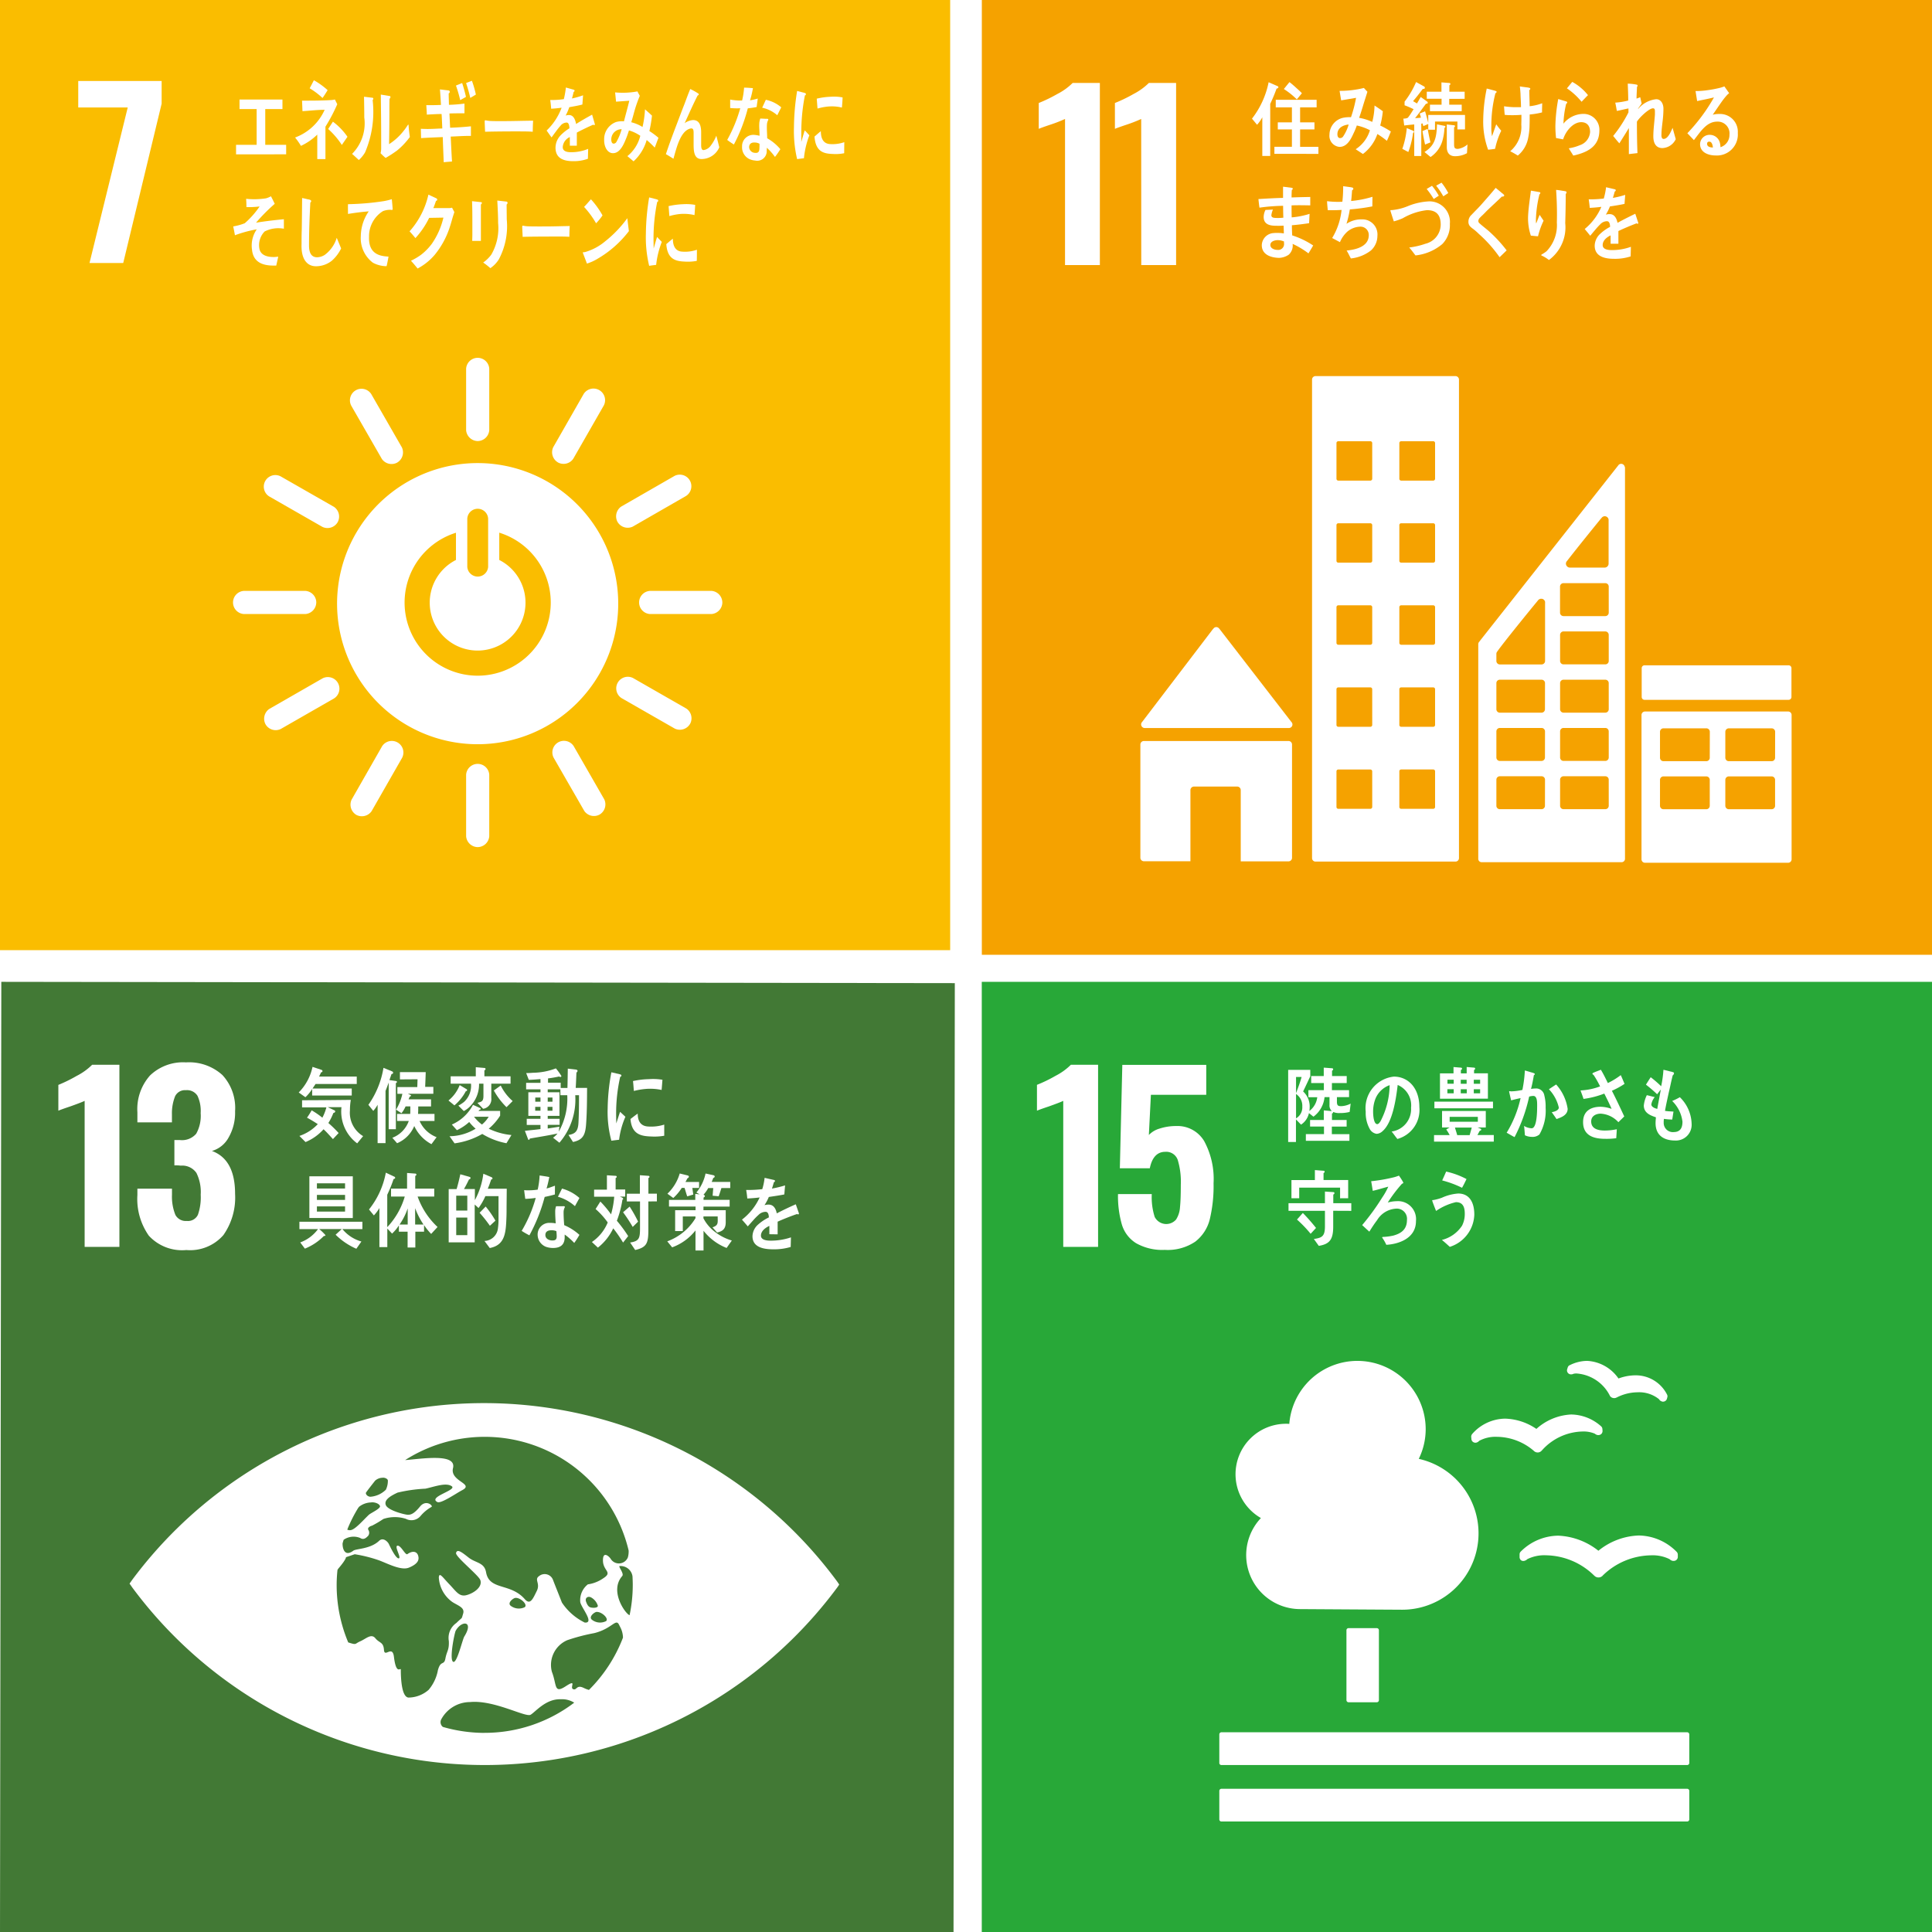 <svg xmlns="http://www.w3.org/2000/svg" xmlns:xlink="http://www.w3.org/1999/xlink" width="122" height="122" viewBox="0 0 122 122">
  <rect x="0" y="0" width="122" height="122" fill="#333333" stroke="none"/>
  <defs>
    <clipPath id="clip-_1">
      <rect width="122" height="122"/>
    </clipPath>
  </defs>
  <g id="_1" data-name="1" clip-path="url(#clip-_1)">
    <rect width="122" height="122" fill="#fff"/>
    <g id="グループ_1" data-name="グループ 1" transform="translate(-23 -25)">
      <g id="surface1" transform="translate(23 25)">
        <rect id="長方形_1" data-name="長方形 1" width="60" height="60" fill="#fabd00"/>
        <path id="パス_1" data-name="パス 1" d="M8.066,6.785H4.941V5.113h5.266V6.547L7.781,16.609H5.652Zm0,0" fill="#fff"/>
        <path id="パス_2" data-name="パス 2" d="M30.164,29.242a8.877,8.877,0,1,0,8.875,8.875,8.877,8.877,0,0,0-8.875-8.875m-.656,3.508a.659.659,0,0,1,1.316,0V35.8a.66.66,0,0,1-1.316,0Zm.656,9.918a4.618,4.618,0,0,1-1.371-9.027v1.719a3.024,3.024,0,1,0,2.734,0V33.637a4.619,4.619,0,0,1-1.363,9.031" fill="#fff"/>
        <path id="パス_3" data-name="パス 3" d="M19.973,38.043a.74.74,0,0,0-.68-.73H15.4a.732.732,0,0,0,0,1.461h3.891a.743.743,0,0,0,.68-.73" fill="#fff"/>
        <path id="パス_4" data-name="パス 4" d="M45.613,38.043a.74.74,0,0,0-.68-.73H41.043a.732.732,0,0,0,0,1.461h3.891a.743.743,0,0,0,.68-.73" fill="#fff"/>
        <path id="パス_5" data-name="パス 5" d="M30.168,53.492a.74.74,0,0,0,.727-.684V48.922a.732.732,0,0,0-1.461,0v3.887a.745.745,0,0,0,.734.684" fill="#fff"/>
        <path id="パス_6" data-name="パス 6" d="M43.574,45.715a.741.741,0,0,0-.23-.969l-3.375-1.934a.732.732,0,0,0-.723,1.27l3.371,1.93a.746.746,0,0,0,.957-.3" fill="#fff"/>
        <path id="パス_7" data-name="パス 7" d="M22.492,51.453a.748.748,0,0,0,.973-.23l1.93-3.375a.731.731,0,0,0-1.266-.727L22.2,50.5a.752.752,0,0,0,.3.957" fill="#fff"/>
        <path id="パス_8" data-name="パス 8" d="M37.867,51.434a.745.745,0,0,0,.293-.953l-1.937-3.371a.732.732,0,0,0-1.266.73l1.938,3.367a.742.742,0,0,0,.973.227" fill="#fff"/>
        <path id="パス_9" data-name="パス 9" d="M16.773,45.746a.739.739,0,0,0,.953.289L21.1,44.1a.731.731,0,0,0-.727-1.266L17,44.77a.751.751,0,0,0-.227.977" fill="#fff"/>
        <path id="パス_10" data-name="パス 10" d="M30.168,27.852a.743.743,0,0,0,.727-.684V23.281a.732.732,0,0,0-1.461,0v3.887a.747.747,0,0,0,.734.684" fill="#fff"/>
        <path id="パス_11" data-name="パス 11" d="M21.32,32.98a.741.741,0,0,0-.23-.973l-3.375-1.93a.73.73,0,0,0-.723,1.266l3.371,1.93a.744.744,0,0,0,.957-.293" fill="#fff"/>
        <path id="パス_12" data-name="パス 12" d="M35.23,29.2a.741.741,0,0,0,.969-.23l1.934-3.375a.733.733,0,0,0-1.27-.727l-1.93,3.375a.744.744,0,0,0,.3.957" fill="#fff"/>
        <path id="パス_13" data-name="パス 13" d="M25.086,29.207a.745.745,0,0,0,.293-.953l-1.937-3.371a.731.731,0,0,0-1.266.727l1.938,3.371a.744.744,0,0,0,.973.227" fill="#fff"/>
        <path id="パス_14" data-name="パス 14" d="M39,32.965a.744.744,0,0,0,.957.289l3.367-1.937a.731.731,0,0,0-.727-1.266l-3.371,1.938a.75.75,0,0,0-.227.977" fill="#fff"/>
        <path id="パス_15" data-name="パス 15" d="M14.906,9.746v-.6h1.3V6.887H15.125v-.6h2.711v.6H16.75V9.145h1.32v.6Zm0,0" fill="#fff"/>
        <path id="パス_16" data-name="パス 16" d="M20.551,8v.625c0,.477,0,.953,0,1.422h-.516c0-.516,0-1.035,0-1.547a3.725,3.725,0,0,1-1.031.711,4.38,4.38,0,0,0-.371-.527,3.288,3.288,0,0,0,1.867-1.75c-.465,0-.934.059-1.4.086-.008-.223-.016-.441-.027-.664.6,0,1.207,0,1.809-.035a1.246,1.246,0,0,0,.266-.039l.149.3A10.894,10.894,0,0,1,20.551,8Zm-.184-1.812a4.824,4.824,0,0,0-.812-.613c.094-.172.176-.336.266-.508a4.757,4.757,0,0,1,.867.625C20.586,5.863,20.48,6.027,20.367,6.188Zm1.219,2.965a5.076,5.076,0,0,0-.863-1.008l.3-.461a4.037,4.037,0,0,1,.918.953Zm0,0" fill="#fff"/>
        <path id="パス_17" data-name="パス 17" d="M23.531,6.32a6.51,6.51,0,0,1-.477,3.3,1.962,1.962,0,0,1-.395.484c-.129-.117-.324-.3-.426-.387a2.736,2.736,0,0,0,.77-2.3c0-.426-.008-.879-.016-1.309l.543.066a.055.055,0,0,1,.043.063A.14.14,0,0,1,23.531,6.32Zm1.5,3.215a7.447,7.447,0,0,1-.68.438,3.353,3.353,0,0,1-.32-.3,1.113,1.113,0,0,0,.039-.281V8.672c0-.895-.012-1.8-.023-2.7l.566.094c.023,0,.043.027.043.07a.132.132,0,0,1-.059.1c-.008.25-.008.492-.008.742,0,.7-.008,1.422-.02,2.125a3.7,3.7,0,0,0,.941-.867c.086-.1.164-.227.242-.34.012-.012.02-.031.031-.031s.019.059.019.07c.016.246.043.477.078.715A4.5,4.5,0,0,1,25.035,9.535Zm0,0" fill="#fff"/>
        <path id="パス_18" data-name="パス 18" d="M28.461,8.625c.027.527.047,1.047.082,1.574-.176.016-.352.024-.523.047-.02-.531-.047-1.059-.059-1.59-.461.02-.918.035-1.371.066-.008-.2-.008-.395-.016-.59.106.008.207.008.316.012.348.008.7-.023,1.039-.031-.012-.3-.023-.605-.043-.914-.312,0-.621.023-.934.039,0-.2-.023-.4-.031-.6.3.008.617,0,.926-.012-.02-.328-.039-.652-.066-.98l.555.066A.082.082,0,0,1,28.4,5.8a.114.114,0,0,1-.066.1c0,.238.012.477.016.719a9.126,9.126,0,0,0,.98-.078c0,.211,0,.41,0,.613-.316,0-.633,0-.949.012.016.3.027.6.043.9.438-.016.879-.043,1.313-.09,0,.2,0,.406,0,.605C29.313,8.578,28.883,8.609,28.461,8.625Zm.6-2.3a8.083,8.083,0,0,0-.269-.922l.391-.16a9.021,9.021,0,0,1,.242.875Zm.637-.141a9.748,9.748,0,0,0-.266-.941L29.8,5.1a6.543,6.543,0,0,1,.25.871Zm0,0" fill="#fff"/>
        <path id="パス_19" data-name="パス 19" d="M33.641,8.32C33.391,8.3,33.2,8.3,33,8.3c-.231-.008-1.816,0-2.367.02-.012-.211-.023-.484-.027-.645,0-.078.031-.082.059-.078a2.108,2.108,0,0,0,.25.039c.266.016.547.012.851.012.633,0,1.2-.02,1.9-.027C33.648,7.836,33.645,8.105,33.641,8.32Zm0,0" fill="#fff"/>
        <path id="パス_20" data-name="パス 20" d="M37.523,7.9a.1.1,0,0,1-.059-.027c-.27.113-.789.363-1.039.5V9.2l-.441,0c0-.078,0-.156,0-.246v-.3a.748.748,0,0,0-.449.633c0,.215.172.324.512.324a2.761,2.761,0,0,0,1.094-.211l-.016.625a2.587,2.587,0,0,1-.941.152c-.738,0-1.105-.281-1.105-.852a1.148,1.148,0,0,1,.309-.766,2.782,2.782,0,0,1,.57-.457c-.008-.238-.07-.363-.176-.363a.51.51,0,0,0-.387.2,4.039,4.039,0,0,0-.289.363c-.141.184-.227.313-.277.375-.07-.094-.172-.238-.312-.434A3.827,3.827,0,0,0,35.465,6.8c-.2.031-.418.051-.66.066q-.023-.3-.059-.551a5.154,5.154,0,0,0,.859-.055,5.669,5.669,0,0,0,.129-.734l.5.141a.059.059,0,0,1,.047.063c0,.031-.02.059-.062.078-.016.094-.051.23-.1.41a5.143,5.143,0,0,0,.7-.2l-.043.582c-.2.055-.484.109-.828.168a3.373,3.373,0,0,1-.23.531.628.628,0,0,1,.211-.035c.23,0,.379.184.449.566.3-.191.641-.387,1.012-.59l.172.594C37.566,7.879,37.555,7.9,37.523,7.9Zm0,0" fill="#fff"/>
        <path id="パス_21" data-name="パス 21" d="M41.344,9.32a5.844,5.844,0,0,0-.508-.48,2.906,2.906,0,0,1-.828,1.348l-.391-.328a2.381,2.381,0,0,0,.816-1.285,2.5,2.5,0,0,0-.715-.34c-.062.188-.121.375-.2.555-.176.445-.418.895-.824.883-.332-.008-.555-.391-.543-.855A1.15,1.15,0,0,1,38.918,7.7a1.454,1.454,0,0,1,.484-.039c.094-.375.242-.9.336-1.3l-.836.059-.059-.582.043,0a5.113,5.113,0,0,0,1.367-.066c.043.094.1.188.148.281a8.2,8.2,0,0,0-.32.9c-.074.258-.137.516-.219.766a2.453,2.453,0,0,1,.711.3,6.208,6.208,0,0,0,.156-1.117c.148.133.3.262.441.4a7.784,7.784,0,0,1-.164.973,5.059,5.059,0,0,1,.574.426C41.5,8.9,41.43,9.113,41.344,9.32ZM38.6,8.8c0,.145.039.266.148.27a.2.2,0,0,0,.168-.094,3.414,3.414,0,0,0,.34-.816A.644.644,0,0,0,38.6,8.8Zm0,0" fill="#fff"/>
        <path id="パス_22" data-name="パス 22" d="M44.3,10.043c-.535,0-.5-.629-.5-1.125V8.426c0-.145,0-.32-.145-.316a.381.381,0,0,0-.109.02c-.6.2-.832,1.242-1.02,1.894-.16-.1-.316-.2-.477-.289.168-.512.352-1.008.539-1.508.215-.559.422-1.121.641-1.676.117-.312.23-.629.359-.93a4.325,4.325,0,0,1,.508.285.056.056,0,0,1,.027.051.066.066,0,0,1-.066.066c-.269.523-.512,1.074-.758,1.613-.023.051-.047.1-.07.145a1.035,1.035,0,0,1,.535-.2c.391,0,.512.332.512.781,0,.27,0,.531,0,.8,0,.133.016.316.152.316a.669.669,0,0,0,.453-.281,2.516,2.516,0,0,0,.352-.629c.066.246.129.488.188.734A1.223,1.223,0,0,1,44.3,10.043Zm0,0" fill="#fff"/>
        <path id="パス_23" data-name="パス 23" d="M47.781,6.758a5.5,5.5,0,0,1-.559.082,10.426,10.426,0,0,1-.879,2.285,5.028,5.028,0,0,1-.422-.289,9.264,9.264,0,0,0,.824-2,4.321,4.321,0,0,1-.637-.016c0-.176,0-.355,0-.535a1.188,1.188,0,0,0,.211.035,3.163,3.163,0,0,0,.543.027,5.005,5.005,0,0,0,.125-.812c.215,0,.406.02.559.031a6.048,6.048,0,0,1-.184.77,3.672,3.672,0,0,0,.488-.113C47.832,6.4,47.8,6.578,47.781,6.758ZM48.938,9.91a3.685,3.685,0,0,0-.516-.582c0,.059,0,.117-.008.176a.6.6,0,0,1-.73.633,1.093,1.093,0,0,1-.379-.1.819.819,0,0,1-.445-.781.711.711,0,0,1,.773-.738,1.855,1.855,0,0,1,.328.055c.008-.246-.027-.488-.016-.734a1.08,1.08,0,0,1,.066-.352c.121,0,.242.012.363.016.027,0,.145-.016.141.047,0,.012,0,.016,0,.02a.684.684,0,0,0-.086.316c-.016.281.016.562.016.844a3.021,3.021,0,0,1,.832.691A5.44,5.44,0,0,1,48.938,9.91Zm-.977-.832A.619.619,0,0,0,47.672,9c-.152-.012-.348.027-.367.273a.379.379,0,0,0,.367.379c.152.016.262-.016.281-.238C47.961,9.3,47.961,9.188,47.961,9.078Zm1.121-1.8a2.1,2.1,0,0,0-.953-.477l.231-.5a2.144,2.144,0,0,1,.973.477Zm0,0" fill="#fff"/>
        <path id="パス_24" data-name="パス 24" d="M20.957,16.461a1.6,1.6,0,0,1-1.008.352c-.539,0-.879-.418-.906-1.156-.008-.1,0-.2,0-.293,0-.281,0-.562.012-.848.012-.668.016-1.34.023-2.012.121.023.238.051.359.082a.516.516,0,0,1,.148.035c.027.016.066.035.066.082a.1.1,0,0,1-.055.086c-.047.906-.082,1.816-.082,2.719,0,.461.152.738.508.738a.934.934,0,0,0,.48-.148,2.093,2.093,0,0,0,.762-1.082l.277.672A2.457,2.457,0,0,1,20.957,16.461Zm0,0" fill="#fff"/>
        <path id="パス_25" data-name="パス 25" d="M24.734,13.258c-.012,0-.031-.008-.043-.008a1.2,1.2,0,0,0-.516.086,1.868,1.868,0,0,0-.871,1.617c-.039,1.07.648,1.223,1.23,1.25-.035.2-.074.406-.121.605-.024,0-.051,0-.074,0a1.856,1.856,0,0,1-.793-.219,1.939,1.939,0,0,1-.762-1.68,2.813,2.813,0,0,1,.5-1.562c-.437.035-.875.09-1.309.164,0-.207-.008-.414,0-.617a16.75,16.75,0,0,0,2.246-.191,4.011,4.011,0,0,0,.52-.125c.012.078.055.594.055.633S24.762,13.258,24.734,13.258Zm0,0" fill="#fff"/>
        <path id="パス_26" data-name="パス 26" d="M28.605,13.66c-.062.207-.117.422-.184.621a5.337,5.337,0,0,1-.973,1.813,3.663,3.663,0,0,1-1.078.863c-.133-.168-.277-.336-.418-.492a3.956,3.956,0,0,0,.629-.371,3.541,3.541,0,0,0,.688-.7A4.79,4.79,0,0,0,28,13.742l-.9.016a5.366,5.366,0,0,1-.867,1.277c-.121-.145-.242-.293-.371-.426a5.185,5.185,0,0,0,1.191-2.32l.508.238a.089.089,0,0,1,.047.082.074.074,0,0,1-.074.074c-.055.152-.105.316-.172.457.324,0,.648,0,.973,0a.668.668,0,0,0,.211-.027c.047.1.1.184.145.281C28.664,13.481,28.633,13.574,28.605,13.66Zm0,0" fill="#fff"/>
        <path id="パス_27" data-name="パス 27" d="M30.367,12.91v.215c0,.7,0,1.394,0,2.086h-.547c0-.129.008-.258.008-.383v-.766c0-.453,0-.91-.02-1.359l.582.063a.044.044,0,0,1,.039.047A.121.121,0,0,1,30.367,12.91Zm1.625,0c0,.316.008.625.008.941a4.475,4.475,0,0,1-.5,2.527,1.862,1.862,0,0,1-.535.555,4.905,4.905,0,0,0-.453-.355,2.194,2.194,0,0,0,.512-.5,3.325,3.325,0,0,0,.43-1.992c0-.477-.027-.953-.051-1.422l.578.066a.076.076,0,0,1,.07.07A.134.134,0,0,1,31.992,12.914Zm0,0" fill="#fff"/>
        <path id="パス_28" data-name="パス 28" d="M35.953,14.953c-.246-.016-.441-.016-.637-.016-.23,0-1.766,0-2.312.019-.008-.207-.023-.469-.027-.625,0-.078.031-.082.059-.078a1.9,1.9,0,0,0,.25.035c.262.016.777.012,1.078.012.629,0,.914-.016,1.613-.027C35.961,14.481,35.957,14.746,35.953,14.953Zm0,0" fill="#fff"/>
        <path id="パス_29" data-name="パス 29" d="M37.727,16.344a2.957,2.957,0,0,1-.664.3c-.023-.066-.262-.691-.262-.691,0-.023.02-.023.031-.023a.572.572,0,0,0,.16-.027,3.444,3.444,0,0,0,1.207-.652,7.375,7.375,0,0,0,1.414-1.473c.031.273.066.543.1.816A6.744,6.744,0,0,1,37.727,16.344ZM37.641,14.1a5.884,5.884,0,0,0-.758-1.035c.148-.152.289-.32.434-.48a5.456,5.456,0,0,1,.731,1.016A3.656,3.656,0,0,1,37.641,14.1Zm0,0" fill="#fff"/>
        <path id="パス_30" data-name="パス 30" d="M41.434,16.727c-.145.016-.289.035-.441.059a7.656,7.656,0,0,1-.207-2.031,14.414,14.414,0,0,1,.207-2.289l.352.09a1.476,1.476,0,0,1,.176.051.065.065,0,0,1,.043.07.069.069,0,0,1-.062.07,11.431,11.431,0,0,0-.234,2.371c0,.2.008.383.008.578.07-.242.141-.492.215-.734.1.105.2.211.3.313A5.658,5.658,0,0,0,41.434,16.727ZM44,16.473a2.941,2.941,0,0,1-.738.047c-.578-.023-1.117-.125-1.187-1.105.137-.113.274-.234.414-.344,0,.559.234.809.609.82a2.263,2.263,0,0,0,.91-.121C44.008,16,44.008,16.234,44,16.473Zm-.148-2.891a2.911,2.911,0,0,0-.937-.066,3.773,3.773,0,0,0-.645.129c-.02-.2-.031-.434-.051-.629a4.853,4.853,0,0,1,.914-.121,3.142,3.142,0,0,1,.766.043C43.887,13.148,43.875,13.367,43.855,13.582Zm0,0" fill="#fff"/>
        <path id="パス_31" data-name="パス 31" d="M50.766,9.992c-.141.016-.281.035-.43.055a7.746,7.746,0,0,1-.2-2.023,14.793,14.793,0,0,1,.2-2.281l.344.09a1.349,1.349,0,0,1,.168.047.074.074,0,0,1-.02.141A11.981,11.981,0,0,0,50.6,8.387c0,.2,0,.383,0,.578.07-.246.141-.492.215-.734.1.1.2.211.293.313A5.579,5.579,0,0,0,50.766,9.992Zm2.543-.316a2.785,2.785,0,0,1-.719.047c-.562-.02-1.086-.125-1.156-1.1.133-.113.266-.234.4-.34,0,.555.227.8.594.816a2.29,2.29,0,0,0,.887-.121C53.313,9.207,53.309,9.438,53.309,9.676Zm-.145-2.883a2.65,2.65,0,0,0-.91-.062,3.515,3.515,0,0,0-.629.125c-.02-.2-.031-.434-.051-.625a4.324,4.324,0,0,1,.891-.121,2.782,2.782,0,0,1,.742.043C53.2,6.363,53.184,6.578,53.164,6.793Zm0,0" fill="#fff"/>
        <path id="パス_32" data-name="パス 32" d="M16.711,14.617a1.23,1.23,0,0,0-.332,1.078c.082.484.625.539.914.535.09,0,.184-.012.277-.023-.039.191-.086.375-.125.563h-.086c-.555.012-1.355-.078-1.445-1a1.8,1.8,0,0,1,.3-1.289,7.835,7.835,0,0,0-1.379.375c-.031-.187-.07-.375-.109-.559a3.507,3.507,0,0,0,.73-.2,5.557,5.557,0,0,0,.938-1.059,5.427,5.427,0,0,1-.832.039c0-.172-.008-.352-.019-.523a4.82,4.82,0,0,0,1.254-.031,1.351,1.351,0,0,0,.313-.129c.082.156.164.316.238.477a11.34,11.34,0,0,0-1.18,1.191c.586-.094,1.176-.164,1.758-.219,0,.2,0,.4,0,.6A1.915,1.915,0,0,0,16.711,14.617Zm0,0" fill="#fff"/>
      </g>
      <g id="surface1-2" data-name="surface1" transform="translate(85.211 24.992)">
        <path id="パス_33" data-name="パス 33" d="M-.211.008H60.078V60.3H-.211Zm0,0" fill="#f5a200"/>
        <path id="パス_34" data-name="パス 34" d="M5.043,7.52a8.9,8.9,0,0,1-.91.355q-.6.2-.75.27V6.512a9.293,9.293,0,0,0,1.168-.566,3.869,3.869,0,0,0,.973-.7H7.242v11.5h-2.2Zm0,0" fill="#fff"/>
        <path id="パス_35" data-name="パス 35" d="M9.852,7.52a8.662,8.662,0,0,1-.906.355c-.4.133-.648.223-.754.27V6.512a9.307,9.307,0,0,0,1.172-.566,4.023,4.023,0,0,0,.973-.7h1.719v11.5h-2.2Zm0,0" fill="#fff"/>
        <path id="パス_36" data-name="パス 36" d="M10.07,45.98H19.18a.223.223,0,0,0,.223-.227.228.228,0,0,0-.059-.148l-.012-.012L14.8,39.727l-.043-.047a.224.224,0,0,0-.164-.074.228.228,0,0,0-.148.059l-.027.031-.043.047-4.422,5.8-.066.082a.226.226,0,0,0-.039.125A.229.229,0,0,0,10.07,45.98Zm0,0" fill="#fff"/>
        <path id="パス_37" data-name="パス 37" d="M19.152,46.8H10.023a.223.223,0,0,0-.223.227v7.141a.223.223,0,0,0,.223.226h2.938V49.9a.226.226,0,0,1,.227-.223h2.727a.225.225,0,0,1,.223.223v4.5h3.016a.223.223,0,0,0,.223-.226V47.031A.223.223,0,0,0,19.152,46.8Zm0,0" fill="#fff"/>
        <path id="パス_38" data-name="パス 38" d="M50.7,44.938H41.668a.219.219,0,0,0-.223.215v9.121a.219.219,0,0,0,.223.215H50.7a.219.219,0,0,0,.223-.215V45.152a.219.219,0,0,0-.223-.215m-4.945,5.953a.218.218,0,0,1-.219.219h-2.7a.219.219,0,0,1-.223-.219V49.254a.219.219,0,0,1,.223-.219h2.7a.218.218,0,0,1,.219.219Zm0-3.031a.215.215,0,0,1-.219.215h-2.7a.216.216,0,0,1-.223-.215V46.219A.218.218,0,0,1,42.84,46h2.7a.218.218,0,0,1,.219.215Zm4.125,3.031a.218.218,0,0,1-.219.219h-2.7a.222.222,0,0,1-.223-.219V49.254a.222.222,0,0,1,.223-.219h2.7a.218.218,0,0,1,.219.219Zm0-3.031a.215.215,0,0,1-.219.215h-2.7a.218.218,0,0,1-.223-.215V46.219A.221.221,0,0,1,46.965,46h2.7a.218.218,0,0,1,.219.215Zm0,0" fill="#fff"/>
        <path id="パス_39" data-name="パス 39" d="M29.7,23.758h-8.84a.218.218,0,0,0-.219.219V54.2a.218.218,0,0,0,.219.215H29.7a.22.22,0,0,0,.219-.215V23.977a.221.221,0,0,0-.219-.219M24.441,50.969a.117.117,0,0,1-.117.113H22.3a.114.114,0,0,1-.117-.113V48.711A.114.114,0,0,1,22.3,48.6h2.023a.117.117,0,0,1,.117.113Zm0-5.184a.117.117,0,0,1-.117.117H22.3a.115.115,0,0,1-.117-.117V43.531a.115.115,0,0,1,.117-.117h2.023a.117.117,0,0,1,.117.117Zm0-5.18a.12.12,0,0,1-.117.117H22.3a.118.118,0,0,1-.117-.117V38.348a.118.118,0,0,1,.117-.117h2.023a.12.12,0,0,1,.117.117Zm0-5.184a.118.118,0,0,1-.117.117H22.3a.115.115,0,0,1-.117-.117V33.168a.115.115,0,0,1,.117-.117h2.023a.118.118,0,0,1,.117.117Zm0-5.18a.12.12,0,0,1-.117.117H22.3a.118.118,0,0,1-.117-.117V27.984a.114.114,0,0,1,.117-.113h2.023a.117.117,0,0,1,.117.113ZM28.41,50.969a.114.114,0,0,1-.117.113H26.27a.114.114,0,0,1-.117-.113V48.711a.114.114,0,0,1,.117-.113h2.023a.114.114,0,0,1,.117.113Zm0-5.184a.115.115,0,0,1-.117.117H26.27a.115.115,0,0,1-.117-.117V43.531a.115.115,0,0,1,.117-.117h2.023a.115.115,0,0,1,.117.117Zm0-5.18a.118.118,0,0,1-.117.117H26.27a.118.118,0,0,1-.117-.117V38.348a.118.118,0,0,1,.117-.117h2.023a.118.118,0,0,1,.117.117Zm0-5.184a.115.115,0,0,1-.117.117H26.27a.115.115,0,0,1-.117-.117V33.168a.115.115,0,0,1,.117-.117h2.023a.115.115,0,0,1,.117.117Zm0-5.18a.118.118,0,0,1-.117.117H26.27a.118.118,0,0,1-.117-.117V27.984a.114.114,0,0,1,.117-.113h2.023a.114.114,0,0,1,.117.113Zm0,0" fill="#fff"/>
        <path id="パス_40" data-name="パス 40" d="M50.914,44.02a.18.18,0,0,1-.184.18H41.637a.179.179,0,0,1-.18-.18V42.2a.179.179,0,0,1,.18-.18H50.73a.18.18,0,0,1,.184.18Zm0,0" fill="#fff"/>
        <path id="パス_41" data-name="パス 41" d="M40.379,29.465a.227.227,0,0,0-.223-.168.21.21,0,0,0-.125.043.03.03,0,0,0-.016.008l-.074.094L31.25,40.465l-.039.055a.233.233,0,0,0-.074.172V54.238a.212.212,0,0,0,.215.215h8.832a.215.215,0,0,0,.219-.215V29.555A.182.182,0,0,0,40.379,29.465Zm-3.656,5.988.063-.078c.594-.766,1.594-2,2.082-2.6l.066-.074a.241.241,0,0,1,.191-.094.251.251,0,0,1,.242.2V35.6a.252.252,0,0,1-.238.25H36.914a.256.256,0,0,1-.242-.25A.243.243,0,0,1,36.723,35.453ZM35.348,50.891a.215.215,0,0,1-.219.215H32.5a.215.215,0,0,1-.219-.215V49.242a.215.215,0,0,1,.219-.215h2.633a.215.215,0,0,1,.219.215Zm0-3.047a.218.218,0,0,1-.219.215H32.5a.218.218,0,0,1-.219-.215V46.191a.218.218,0,0,1,.219-.215h2.633a.218.218,0,0,1,.219.215Zm0-3.051a.218.218,0,0,1-.219.219H32.5a.218.218,0,0,1-.219-.219V43.145a.215.215,0,0,1,.219-.215h2.633a.215.215,0,0,1,.219.215Zm.008-6.676V41.75a.22.22,0,0,1-.219.215H32.5a.218.218,0,0,1-.219-.215v-.457a.256.256,0,0,1,.016-.082.059.059,0,0,1,.016-.023c0-.012.012-.02.016-.031a.284.284,0,0,0,.027-.035c.336-.481,1.855-2.356,2.5-3.137l.063-.078a.257.257,0,0,1,.2-.09.243.243,0,0,1,.238.2v.1Zm4.02,12.773a.214.214,0,0,1-.215.215H36.523a.215.215,0,0,1-.219-.215V49.242a.215.215,0,0,1,.219-.215H39.16a.214.214,0,0,1,.215.215Zm0-3.047a.217.217,0,0,1-.215.215H36.523a.218.218,0,0,1-.219-.215V46.191a.217.217,0,0,1,.219-.215H39.16a.217.217,0,0,1,.215.215Zm0-3.051a.218.218,0,0,1-.215.219H36.523a.218.218,0,0,1-.219-.219V43.145a.215.215,0,0,1,.219-.215H39.16a.214.214,0,0,1,.215.215Zm0-3.047a.214.214,0,0,1-.215.215H36.523a.215.215,0,0,1-.219-.215V40.1a.218.218,0,0,1,.219-.219H39.16a.218.218,0,0,1,.215.219Zm0-3.047a.217.217,0,0,1-.215.215H36.523A.218.218,0,0,1,36.3,38.7V37.047a.218.218,0,0,1,.219-.215H39.16a.217.217,0,0,1,.215.215Zm0,0" fill="#fff"/>
        <path id="パス_42" data-name="パス 42" d="M18.4,5.605A10.316,10.316,0,0,1,18,6.566V9.855h-.5V7.414a2.235,2.235,0,0,1-.332.473L16.848,7.5a5.505,5.505,0,0,0,1.051-2.3l.57.25a.068.068,0,0,1,.047.063C18.516,5.574,18.434,5.6,18.4,5.605Zm-.137,4.117V9.277h1.106V8.18h-.891V7.734h.891V6.789h-1.02v-.48H20.93v.48H19.887v.945h.906V8.18h-.906v1.1h1.156v.445ZM19.68,6.285a4.84,4.84,0,0,0-.82-.656l.355-.437c.145.109.289.238.426.363.121.109.246.219.359.34Zm0,0" fill="#fff"/>
        <path id="パス_43" data-name="パス 43" d="M25.367,8.9a5.648,5.648,0,0,0-.6-.43,2.666,2.666,0,0,1-.914,1.262l-.457-.3a2.185,2.185,0,0,0,.9-1.2,3.3,3.3,0,0,0-.828-.3,4.627,4.627,0,0,1-.215.516c-.187.414-.43.836-.879.836a.7.7,0,0,1-.633-.777,1.1,1.1,0,0,1,.816-1.051,1.967,1.967,0,0,1,.543-.047,8.254,8.254,0,0,0,.32-1.223l-.941.16-.1-.6h.047a6.345,6.345,0,0,0,1.492-.184c.066.082.145.16.219.238-.094.313-.2.625-.293.941-.074.238-.145.473-.23.707a3.335,3.335,0,0,1,.828.258,4.35,4.35,0,0,0,.144-1.035c.18.121.356.234.524.363a5.278,5.278,0,0,1-.164.9,5.461,5.461,0,0,1,.672.379C25.539,8.512,25.457,8.707,25.367,8.9Zm-3.125-.414c0,.129.047.242.168.242a.233.233,0,0,0,.188-.094,2.677,2.677,0,0,0,.355-.762C22.645,7.9,22.242,8.055,22.242,8.488Zm0,0" fill="#fff"/>
        <path id="パス_44" data-name="パス 44" d="M27.02,8.4a5.465,5.465,0,0,1-.3,1.207l-.379-.2a5.414,5.414,0,0,0,.281-1.312l.426.18a.056.056,0,0,1,.031.051A.086.086,0,0,1,27.02,8.4Zm2.8-.219v-.5H28.406V8.2H27.98V7.836l-.312.137c-.016-.055-.035-.117-.047-.172l-.082.016V9.859h-.445V7.867c-.207.016-.422.039-.633.066L26.406,7.5a1.011,1.011,0,0,0,.215-.027.177.177,0,0,0,.113-.086c.117-.152.215-.32.32-.484a5.579,5.579,0,0,0-.57-.246V6.426a5.576,5.576,0,0,0,.726-1.238l.461.254c.035.02.094.047.094.1,0,.086-.082.086-.133.082-.2.262-.394.523-.613.77.082.051.164.094.246.148.082-.133.16-.273.238-.41l.4.285a.087.087,0,0,1,.043.074c0,.07-.066.066-.109.066-.23.3-.449.621-.691.91a3.1,3.1,0,0,0,.375-.031c-.031-.086-.047-.176-.086-.258l.344-.141c.074.242.137.488.2.73v-.5H30.3V8.18h-.481Zm-2.043.957c-.062-.281-.117-.566-.164-.852l.328-.141c.051.285.109.574.176.852Zm1.226-1.059a3.592,3.592,0,0,1-.137.844,1.871,1.871,0,0,1-.742,1l-.383-.316c.656-.41.766-.91.789-1.746L29,7.953a.064.064,0,0,1,.063.063C29.059,8.047,29.027,8.07,29.008,8.082Zm.3-1.828v.367h.789v.41H28.086v-.41h.734V6.246h-.934V5.8h.926v-.59l.5.039a.064.064,0,0,1,.066.059.093.093,0,0,1-.066.082V5.8h.965v.449Zm1.121,3.43a1.556,1.556,0,0,1-.754.191c-.316,0-.52-.18-.52-.578V7.867l.453.051c.027,0,.066.016.066.055a.09.09,0,0,1-.059.074V9.094c0,.25.031.316.246.316a1.185,1.185,0,0,0,.6-.281Zm0,0" fill="#fff"/>
        <path id="パス_45" data-name="パス 45" d="M32.2,9.406c-.145.023-.3.043-.441.055a5.14,5.14,0,0,1-.309-1.906A10.254,10.254,0,0,1,31.672,5.6c.133.031.27.07.4.105a1.246,1.246,0,0,1,.172.051c.027.012.055.023.051.055a.1.1,0,0,1-.074.082,8.153,8.153,0,0,0-.258,2.07,3.017,3.017,0,0,0,.043.648c.09-.25.176-.5.266-.754a4.554,4.554,0,0,0,.316.406A4.832,4.832,0,0,0,32.2,9.406Zm2.184-2.168c0,.223,0,.449-.008.676a4.208,4.208,0,0,1-.094.832,1.872,1.872,0,0,1-.648,1.086,5.38,5.38,0,0,0-.48-.273,2,2,0,0,0,.7-1.684c.008-.207.008-.41.008-.617a6.807,6.807,0,0,1-.8.02c-.086,0-.168-.012-.254-.016-.02-.18-.031-.359-.043-.543a5.632,5.632,0,0,0,.57.055c.168,0,.332,0,.5,0,0-.285-.023-.566-.031-.848-.008-.152-.023-.309-.043-.461.141.023.281.039.426.059a.834.834,0,0,1,.172.031c.031.008.063.023.063.063a.089.089,0,0,1-.062.074c0,.34.02.684.02,1.023a3.126,3.126,0,0,0,.793-.187c0,.191-.012.387-.008.578A4.763,4.763,0,0,1,34.383,7.238Zm0,0" fill="#fff"/>
        <path id="パス_46" data-name="パス 46" d="M37.406,9.766c-.09.027-.176.047-.27.066-.043-.078-.277-.445-.277-.445,0-.016.019-.02.027-.02a2.848,2.848,0,0,0,.656-.187.943.943,0,0,0,.656-.836c0-.4-.207-.617-.547-.621-.516-.008-.988.551-1.156,1.086-.148-.027-.3-.059-.445-.082a6.646,6.646,0,0,1-.043-.785,10.416,10.416,0,0,1,.18-1.68l.516.156a.064.064,0,0,1,.051.063c0,.039-.043.07-.066.082a6.213,6.213,0,0,0-.172,1.254A1.631,1.631,0,0,1,37.8,7.2a1,1,0,0,1,.984,1.07C38.773,9.215,38.09,9.574,37.406,9.766Zm.254-3.332a4.308,4.308,0,0,0-.926-.848c.117-.133.223-.273.34-.406a3.3,3.3,0,0,1,.992.836C37.926,6.152,37.793,6.3,37.66,6.434Zm0,0" fill="#fff"/>
        <path id="パス_47" data-name="パス 47" d="M42.766,9.359c-.4,0-.574-.3-.574-.738,0-.461.07-.914.1-1.375,0-.066,0-.141,0-.207,0-.1-.012-.191-.121-.191-.254,0-.871.594-1.016.844,0,.656.008,1.328.035,1.984l-.543.063c0-.543,0-1.1,0-1.645-.2.332-.4.645-.6.965-.137-.145-.258-.309-.391-.465a8.242,8.242,0,0,0,.965-1.488v-.25c-.25.047-.488.113-.734.156-.031-.176-.059-.352-.1-.523a4.49,4.49,0,0,0,.82-.133c0-.355-.016-.715-.031-1.066a3.265,3.265,0,0,1,.566.063.07.07,0,0,1,.055.074c0,.023-.012.051-.035.055-.012.254-.027.5-.031.75.082-.02.156-.059.234-.082.031.133.059.27.09.4-.078.1-.148.207-.227.316l.012.016a1.712,1.712,0,0,1,1.133-.609c.293,0,.457.277.457.6a6.568,6.568,0,0,1-.051.781c-.031.277-.07.551-.074.828V8.5c-.008.117.008.281.137.281.273,0,.453-.445.566-.7.066.238.133.477.2.715A.977.977,0,0,1,42.766,9.359Zm0,0" fill="#fff"/>
        <path id="パス_48" data-name="パス 48" d="M46.1,9.824c-.367,0-.957-.156-.957-.715a.6.6,0,0,1,.637-.586.657.657,0,0,1,.609.48,1.264,1.264,0,0,1,.043.3A.813.813,0,0,0,47,8.508a.744.744,0,0,0-.777-.82c-.668,0-1.051.637-1.469,1.168-.137-.145-.273-.289-.414-.434a11.19,11.19,0,0,0,1.68-2.262c-.351.086-.707.156-1.062.23l-.1-.633c.051,0,.094,0,.141,0a4.939,4.939,0,0,0,.59-.051,7.424,7.424,0,0,0,.813-.152,2.857,2.857,0,0,0,.277-.09c.1.145.2.281.3.426-.043.039-.094.078-.133.121a4.251,4.251,0,0,0-.289.355c-.211.293-.41.594-.613.887a1.428,1.428,0,0,1,.406-.047,1.121,1.121,0,0,1,1.176,1.2A1.325,1.325,0,0,1,46.1,9.824Zm-.375-.871c-.086,0-.137.035-.137.145,0,.2.254.223.367.223C45.934,9.168,45.891,8.953,45.727,8.953Zm0,0" fill="#fff"/>
        <path id="パス_49" data-name="パス 49" d="M20.414,16.008a5.242,5.242,0,0,0-1-.6.78.78,0,0,1-.246.684,1.164,1.164,0,0,1-.606.2c-.441-.008-1.105-.16-1.094-.816a.791.791,0,0,1,.73-.75,2.615,2.615,0,0,1,.352-.008,2.02,2.02,0,0,1,.309.031c0-.168-.008-.332-.016-.492-.145.008-.3.012-.445.008-.344,0-.82-.039-.812-.57a1.046,1.046,0,0,1,.113-.43l.473-.023a1.272,1.272,0,0,0-.1.356c0,.168.184.168.281.172a3.209,3.209,0,0,0,.476-.016c-.012-.246-.012-.5-.016-.75a11.939,11.939,0,0,0-1.492.117c-.027-.18-.047-.359-.066-.543.52-.031,1.035-.062,1.555-.074,0-.16,0-.32,0-.488l0-.219c.121.016.246.027.371.047a1.615,1.615,0,0,1,.191.027c.023.008.051.016.051.055a.081.081,0,0,1-.059.074c-.012.16-.016.316-.016.477.394-.016.785-.023,1.18-.031v.531c-.395-.008-.789-.016-1.18,0,0,.254,0,.5.008.758a5.161,5.161,0,0,0,1.129-.223l-.031.59c-.363.055-.723.1-1.086.129,0,.211.008.43.02.641a5.227,5.227,0,0,1,1.324.637C20.617,15.676,20.516,15.844,20.414,16.008Zm-1.543-.75a1.011,1.011,0,0,0-.394-.086c-.16,0-.465.063-.469.3s.285.316.445.316a.371.371,0,0,0,.418-.422A1.1,1.1,0,0,1,18.871,15.258Zm0,0" fill="#fff"/>
        <path id="パス_50" data-name="パス 50" d="M24.355,15.828a2.487,2.487,0,0,1-1.262.5c-.094-.168-.168-.344-.27-.5.492-.047,1.4-.207,1.4-.973a.522.522,0,0,0-.582-.531,1.324,1.324,0,0,0-.777.316,1.863,1.863,0,0,0-.461.66l-.492-.262a4.264,4.264,0,0,0,.594-1.773c-.176.008-.344.016-.516.016h-.356c-.016-.2-.039-.379-.043-.57a5.107,5.107,0,0,0,.649.043c.105,0,.211,0,.316-.008a8.194,8.194,0,0,0,.051-.981c.133.019.266.035.4.055a1.258,1.258,0,0,1,.176.031c.031.012.066.027.066.074a.131.131,0,0,1-.078.1c-.02.227-.031.457-.062.676a6.634,6.634,0,0,0,1.348-.266l-.008.606a12.566,12.566,0,0,1-1.422.191,6.524,6.524,0,0,1-.211.91,1.665,1.665,0,0,1,.965-.281.952.952,0,0,1,.988,1.043A1.246,1.246,0,0,1,24.355,15.828Zm0,0" fill="#fff"/>
        <path id="パス_51" data-name="パス 51" d="M28.863,15.422a3.14,3.14,0,0,1-1.691.715c-.133-.172-.258-.348-.395-.5A4.825,4.825,0,0,0,27.8,15.4a1.254,1.254,0,0,0,.965-1.211c0-.684-.351-.91-.871-.91a3.91,3.91,0,0,0-1.52.508,3.8,3.8,0,0,1-.57.2c-.024-.07-.215-.66-.215-.676,0-.051.055-.035.082-.035A3.482,3.482,0,0,0,26.75,13a4.06,4.06,0,0,1,1.3-.277,1.294,1.294,0,0,1,1.293,1.418A1.7,1.7,0,0,1,28.863,15.422Zm-.539-2.848a5.242,5.242,0,0,0-.445-.633l.336-.2a4.111,4.111,0,0,1,.43.625Zm.606-.168a4.814,4.814,0,0,0-.453-.672l.34-.191a3.769,3.769,0,0,1,.426.656Zm0,0" fill="#fff"/>
        <path id="パス_52" data-name="パス 52" d="M32.484,16.25a8.317,8.317,0,0,0-1.3-1.461,3.643,3.643,0,0,0-.375-.328,1.122,1.122,0,0,1-.215-.191A.423.423,0,0,1,30.516,14a.576.576,0,0,1,.2-.43c.207-.223.422-.426.621-.652.3-.344.609-.687.9-1.047.125.105.25.2.375.313a1.018,1.018,0,0,1,.141.117.077.077,0,0,1,.023.047c0,.07-.1.082-.145.07-.281.273-.574.539-.863.816-.121.113-.234.238-.355.355a2.32,2.32,0,0,0-.172.168.318.318,0,0,0-.1.2.193.193,0,0,0,.074.152c.184.168.383.316.57.477A8.616,8.616,0,0,1,32.93,15.82C32.781,15.961,32.633,16.109,32.484,16.25Zm0,0" fill="#fff"/>
        <path id="パス_53" data-name="パス 53" d="M34.91,14.93c-.152-.012-.3-.027-.453-.043a3.465,3.465,0,0,1-.176-1.172c.02-.559.113-1.113.18-1.668.133.019.27.047.4.066.047.016.113.016.16.031.02.012.039.024.035.055a.105.105,0,0,1-.055.078,7.441,7.441,0,0,0-.219,1.477,2.716,2.716,0,0,0,0,.309c0,.012,0,.039.012.039s.023-.043.027-.047c.063-.164.125-.32.191-.481l.25.371A4.844,4.844,0,0,0,34.91,14.93Zm1.75-2.668c0,.606-.012,1.227-.031,1.84A2.559,2.559,0,0,1,35.6,16.426a2.427,2.427,0,0,0-.461-.281c-.016-.008-.027-.008-.027-.027s.023-.035.039-.047a2.079,2.079,0,0,0,.3-.2,2.374,2.374,0,0,0,.648-1.812c.02-.684,0-1.379-.047-2.059a3.441,3.441,0,0,1,.4.055,1.225,1.225,0,0,1,.215.039.053.053,0,0,1,.043.059A.192.192,0,0,1,36.66,12.262Zm0,0" fill="#fff"/>
        <path id="パス_54" data-name="パス 54" d="M41.2,14.137a.1.1,0,0,1-.062-.027c-.3.109-.879.352-1.152.488v.8l-.492,0c0-.074,0-.152,0-.238v-.289c-.332.164-.5.375-.5.613,0,.207.191.316.57.316a3.434,3.434,0,0,0,1.211-.207l-.016.606a3.153,3.153,0,0,1-1.047.152c-.812,0-1.223-.277-1.223-.832a1.044,1.044,0,0,1,.344-.742,2.831,2.831,0,0,1,.629-.445c-.008-.234-.074-.355-.2-.355a.58.58,0,0,0-.426.2,4.1,4.1,0,0,0-.32.351c-.156.18-.25.3-.309.367-.074-.094-.191-.234-.348-.426a3.692,3.692,0,0,0,1.051-1.4c-.223.031-.465.051-.734.066-.016-.2-.039-.379-.066-.539a6.988,6.988,0,0,0,.953-.051,4.541,4.541,0,0,0,.145-.715l.559.133a.062.062,0,0,1,.051.063c0,.031-.02.059-.066.078-.02.09-.059.223-.113.4a5.51,5.51,0,0,0,.777-.191l-.043.57c-.23.051-.539.105-.922.16a3.2,3.2,0,0,1-.258.52.787.787,0,0,1,.238-.035c.254,0,.422.18.5.551.332-.184.711-.375,1.121-.574l.191.582C41.246,14.117,41.23,14.137,41.2,14.137Zm0,0" fill="#fff"/>
      </g>
      <g id="surface1-3" data-name="surface1" transform="translate(23.145 87.25)">
        <path id="パス_55" data-name="パス 55" d="M-.145,59.957-.062-.25l60.211.082-.082,60.207Zm0,0" fill="#427935"/>
        <path id="パス_56" data-name="パス 56" d="M5.2,7.266c-.105.055-.406.172-.91.352q-.6.2-.75.27V6.258A9.4,9.4,0,0,0,4.7,5.688a3.869,3.869,0,0,0,.973-.7H7.395v11.5H5.2Zm0,0" fill="#fff"/>
        <path id="パス_57" data-name="パス 57" d="M9.254,15.781a4.027,4.027,0,0,1-.723-2.57v-.4h2.184V13.2a3.075,3.075,0,0,0,.215,1.266.741.741,0,0,0,.723.383.691.691,0,0,0,.7-.391,3.333,3.333,0,0,0,.176-1.269,2.718,2.718,0,0,0-.27-1.371,1.085,1.085,0,0,0-.992-.461,2.229,2.229,0,0,0-.4-.016v-1.6h.355a1.178,1.178,0,0,0,1.023-.4,2.317,2.317,0,0,0,.281-1.3,2.255,2.255,0,0,0-.2-1.094.778.778,0,0,0-.734-.355.691.691,0,0,0-.68.383,2.909,2.909,0,0,0-.2,1.137v.512H8.531V7.988a3.191,3.191,0,0,1,.8-2.328A3.01,3.01,0,0,1,11.6,4.836a3.134,3.134,0,0,1,2.3.8A3.054,3.054,0,0,1,14.7,7.918a3.147,3.147,0,0,1-.41,1.664,1.75,1.75,0,0,1-1.051.848c.977.359,1.461,1.262,1.461,2.711a4.121,4.121,0,0,1-.738,2.6,2.785,2.785,0,0,1-2.34.945A2.853,2.853,0,0,1,9.254,15.781Zm0,0" fill="#fff"/>
        <path id="パス_58" data-name="パス 58" d="M52.676,37.559A27.7,27.7,0,0,0,8.211,37.5c-.066.094-.125.18-.176.25.051.07.109.152.176.25a27.7,27.7,0,0,0,44.465.059,2.679,2.679,0,0,0,.172-.25c-.043-.07-.1-.152-.172-.25M22.969,32c.121-.18.523-.684.57-.746a.712.712,0,0,1,.453-.187c.141-.027.332.055.355.16a1.3,1.3,0,0,1-.125.594,1.556,1.556,0,0,1-.992.445c-.219-.031-.3-.2-.262-.266m-.48.953c.019-.027.039-.047.047-.059a1.272,1.272,0,0,1,.738-.269c.231-.039.543.078.578.234s-.582.434-.7.543c-.324.3-.832.9-1.125.965a.331.331,0,0,1-.242-.027,8.861,8.861,0,0,1,.7-1.387M27.5,43.258a2.656,2.656,0,0,1-.578,1.2,1.945,1.945,0,0,1-1.273.488c-.426-.035-.484-1.168-.484-1.754,0-.2-.285.4-.434-.816-.094-.777-.594.078-.629-.437s-.281-.418-.543-.738-.586.031-.953.191-.211.246-.727.082c-.016,0-.02-.008-.035-.012a9.321,9.321,0,0,1-.73-3.641c0-.312.02-.625.051-.93a.688.688,0,0,1,.055-.09c.5-.582.484-.719.484-.719l.551-.187a8.881,8.881,0,0,1,1.527.383c.543.2,1.395.664,1.891.465.359-.148.641-.344.609-.645-.039-.375-.336-.465-.7-.211-.129.094-.41-.566-.629-.531s.27.773.082.8-.562-.773-.625-.906-.355-.449-.617-.2c-.551.523-1.445.488-1.625.621-.547.41-.691-.133-.68-.465.023-.078.043-.152.07-.226a1.105,1.105,0,0,1,1.039-.113c.242.16.414-.043.512-.141a.335.335,0,0,0,0-.379c-.059-.133.121-.227.246-.258a7.139,7.139,0,0,0,.711-.422,2.3,2.3,0,0,1,1.418-.008.75.75,0,0,0,.934-.187,2.507,2.507,0,0,1,.68-.562c.137-.062-.332-.5-.719-.027s-.586.52-.766.52-1.262-.27-1.395-.613.34-.594.738-.785a9.569,9.569,0,0,1,1.766-.25c.566-.121,1.293-.406,1.656-.156s-1.523.672-.906,1c.223.125,1.219-.57,1.563-.746.8-.414-.781-.555-.574-1.395.234-.953-1.941-.59-3.023-.508a9.34,9.34,0,0,1,14.113,5.707,1.389,1.389,0,0,1-.047.434.61.61,0,0,1-1.094.082c-.094-.137-.492-.516-.48.133s.629.715.031,1.1a2.259,2.259,0,0,1-.984.391,1.271,1.271,0,0,0-.48,1.121c.066.359.918,1.336.285,1.293a3.662,3.662,0,0,1-1.445-1.266c-.2-.516-.406-1.023-.555-1.41a.56.56,0,0,0-.883-.262c-.332.227.094.453-.148.941s-.41.918-.758.516c-.914-1.043-2.238-.531-2.445-1.7-.113-.629-.656-.57-1.109-.93s-.711-.547-.785-.289c-.07.223,1.426,1.41,1.531,1.715.16.453-.449.852-.894.957s-.637-.25-1.07-.7-.625-.777-.656-.422a2.041,2.041,0,0,0,.855,1.551c.379.242.8.351.68.738s0,.168-.426.586a1.144,1.144,0,0,0-.477,1.141c.027.582-.125.617-.215,1.1s-.3.066-.484.777m10.031-3.715c.313-.023.785.41.6.578a.833.833,0,0,1-.891-.082c-.238-.184.148-.484.289-.5m-.4-.289c-.1-.035-.187-.133-.266-.363s.117-.359.309-.266a.9.9,0,0,1,.438.535c0,.156-.375.137-.481.094M33,39.234a.849.849,0,0,1-.894-.082c-.234-.184.152-.484.293-.5.313-.027.785.41.6.578m-3.82,1.851c-.129.207-.48,1.781-.719,1.6s.1-1.824.168-1.949c.371-.676,1.168-.641.551.351m1.262,6.094A9.537,9.537,0,0,1,27.82,46.8a.385.385,0,0,1-.113-.457,2.071,2.071,0,0,1,1.832-1.113c1.516-.148,3.508.988,3.824.8s.961-1.012,1.9-.977a1.45,1.45,0,0,1,.852.215,9.321,9.321,0,0,1-5.672,1.906m6.6-2.711a1.829,1.829,0,0,1-.293-.109c-.512-.262-.449.152-.7.063s.285-.676-.473-.184-.547-.078-.871-.91a1.7,1.7,0,0,1,.969-2,11.941,11.941,0,0,1,1.7-.445c1.125-.277,1.363-.945,1.566-.539.039.074.074.148.109.215a1.468,1.468,0,0,1,.144.609,9.378,9.378,0,0,1-2.148,3.3m2.566-4.719c-.25-.066-1.3-1.52-.465-2.473.137-.156-.277-.621-.164-.629a.757.757,0,0,1,.813.652c.008.18.016.359.016.543a9.282,9.282,0,0,1-.2,1.906" fill="#fff"/>
        <path id="パス_59" data-name="パス 59" d="M19.781,6.2c-.062.094-.125.191-.191.285l2.477,0V6.93h-2.5V6.516a2.52,2.52,0,0,1-.426.52l-.422-.3a3.25,3.25,0,0,0,.871-1.617l.551.184c.043.016.078.031.078.086s-.062.074-.094.082c-.035.09-.082.176-.121.262h2.379V6.2Zm2.629,3.75a2.5,2.5,0,0,1-.992-2.285l-.863,0,.394.188c.024.008.074.035.074.078,0,.063-.074.094-.117.1a3.425,3.425,0,0,1-.316.633,7.613,7.613,0,0,1,.649.633l-.359.383c-.2-.211-.383-.43-.594-.621a3.136,3.136,0,0,1-1.137.809l-.387-.387a2.811,2.811,0,0,0,1.16-.746c-.223-.145-.449-.285-.68-.406a5.18,5.18,0,0,0,.293-.465,5.193,5.193,0,0,1,.676.465,2.936,2.936,0,0,0,.254-.652l-1.535,0V7.227c1.027,0,2.051-.012,3.078-.023a3.74,3.74,0,0,0-.055.66,1.716,1.716,0,0,0,.832,1.629Zm0,0" fill="#fff"/>
        <path id="パス_60" data-name="パス 60" d="M24.852,6.145v2.91H24.4V6.113c-.066.176-.129.352-.2.523v3.3H23.7V7.512a2.089,2.089,0,0,1-.273.387l-.309-.383A5.62,5.62,0,0,0,24.07,5.18l.551.227a.1.1,0,0,1,.059.086.083.083,0,0,1-.1.074l-.133.387.422.059a.055.055,0,0,1,.051.055C24.922,6.113,24.879,6.133,24.852,6.145ZM27.1,10a2.476,2.476,0,0,1-1.086-1.145A2.022,2.022,0,0,1,24.93,9.941l-.3-.344a1.77,1.77,0,0,0,1.039-1.062H24.93V8.09h.828c.008-.113.008-.234.008-.348V7.617h-.3a1.962,1.962,0,0,1-.258.43l-.344-.227a3.184,3.184,0,0,0,.4-1h-.316V6.395h1.258l.016-.492-1.113.008V5.453h1.629c-.008.309-.023.617-.035.93h.516v.434H25.609l.176.082a.033.033,0,0,1,.023.031c0,.047-.047.063-.078.063l-.074.176h1.418v.449h-.809c0,.156,0,.316-.012.473h1.039v.445h-.941a1.925,1.925,0,0,0,1.074,1.023Zm0,0" fill="#fff"/>
        <path id="パス_61" data-name="パス 61" d="M29.273,6.652a3.05,3.05,0,0,1-.723.9l-.375-.309a2.328,2.328,0,0,0,.707-.973l.441.262c.012.012.031.027.031.047C29.355,6.621,29.3,6.668,29.273,6.652Zm2.563,3.289a4.536,4.536,0,0,1-1.527-.586,4.773,4.773,0,0,1-1.75.594L28.242,9.5a3.228,3.228,0,0,0,1.648-.477,2.974,2.974,0,0,1-.406-.422,3.059,3.059,0,0,1-.777.516l-.32-.355a2.732,2.732,0,0,0,1.336-1.246l.441.2c.019.012.047.027.047.059s-.051.051-.078.051L30.07,7.9h1.367v.3a3.567,3.567,0,0,1-.719.824,4.2,4.2,0,0,0,1.434.4ZM30.879,6.18c0,.3,0,.605,0,.91a.607.607,0,0,1-.516.676l-.359-.375c.258-.07.379-.086.379-.441V6.18h-.277a1.984,1.984,0,0,1-.562,1.43,1.645,1.645,0,0,1-.4.3L28.8,7.566a2.344,2.344,0,0,0,.351-.227,1.384,1.384,0,0,0,.445-1.16H28.313V5.715H29.9V5.141l.547.047a.068.068,0,0,1,.07.063.106.106,0,0,1-.074.09v.375h1.652V6.18Zm-1.09,2.09a2.586,2.586,0,0,0,.5.492,1.984,1.984,0,0,0,.426-.492Zm2.051-.605a4.5,4.5,0,0,1-.8-1.055l.434-.312a3.12,3.12,0,0,0,.754.98Zm0,0" fill="#fff"/>
        <path id="パス_62" data-name="パス 62" d="M36.871,8.656c-.043.73-.176,1.07-.832,1.207l-.285-.445c.43-.066.6-.242.629-.762.031-.578.035-1.168.035-1.746H36.18a4.178,4.178,0,0,1-1,3l-.4-.316a1.632,1.632,0,0,0,.281-.266c-.582.125-1.168.215-1.754.32,0,.039-.027.078-.062.078s-.039-.027-.047-.047L33,9.16c.328-.043.66-.066.984-.113V8.785h-.867V8.4h.867V8.215h-.766V6.723h.766V6.539h-.906v-.41h.906V5.891c-.246.02-.488.043-.738.047l-.164-.426c.145,0,.281-.008.422-.02a4.226,4.226,0,0,0,1.453-.277,3.992,3.992,0,0,1,.348.48.062.062,0,0,1-.062.063.163.163,0,0,1-.082-.031,6.994,6.994,0,0,1-.7.121v.27h.8v.332h.426c.012-.41.016-.812.023-1.219l.516.059c.035.008.1.027.1.082a.138.138,0,0,1-.07.105c-.016.32-.023.648-.047.969h.719C36.922,7.184,36.922,7.922,36.871,8.656Zm-2.887-1.6h-.328V7.32h.328Zm0,.59h-.332v.242h.332Zm.758-.59h-.3V7.32h.3Zm0,.59h-.309v.242h.309Zm.5-.738V6.539h-.8v.184h.742V8.215h-.742V8.4h.75v.379h-.75v.234c.246-.039.488-.074.738-.117l-.039.313a4.263,4.263,0,0,0,.535-2.3Zm0,0" fill="#fff"/>
        <path id="パス_63" data-name="パス 63" d="M21.477,15.363a2.393,2.393,0,0,0,1.2.785l-.32.457a4.289,4.289,0,0,1-1.309-.887l.387-.355H20.012a3.09,3.09,0,0,1,.395.383c0,.047-.066.059-.1.051a3.485,3.485,0,0,1-1.2.8l-.293-.391a2.422,2.422,0,0,0,1.121-.84H18.762V14.9h3.977v.465Zm-2.086-.7V12.031h2.742v2.633Zm2.254-2.191H19.867V12.8h1.777Zm0,.734H19.867v.313h1.777Zm0,.723H19.867v.328h1.777Zm0,0" fill="#fff"/>
        <path id="パス_64" data-name="パス 64" d="M27.082,15.668a3.522,3.522,0,0,1-.449-.559v.418h-.551v1h-.488v-1h-.551v-.394a2.765,2.765,0,0,1-.43.516l-.3-.32V16.5h-.5V14.035a2.621,2.621,0,0,1-.348.465l-.309-.375A5.252,5.252,0,0,0,24.219,11.8l.547.258a.074.074,0,0,1,.043.066c0,.051-.066.078-.1.078a8.486,8.486,0,0,1-.4.992v2.047a4.761,4.761,0,0,0,1.106-1.934h-.867v-.5h1.012V11.82l.52.039a.066.066,0,0,1,.07.063c0,.043-.043.074-.074.086v.8h1.2v.5H26.227a4.806,4.806,0,0,0,1.258,1.922Zm-2-.594H25.6l0-1.019A3.974,3.974,0,0,1,25.086,15.074Zm.988-1.023,0,1.023h.527A4.879,4.879,0,0,1,26.074,14.051Zm0,0" fill="#fff"/>
        <path id="パス_65" data-name="パス 65" d="M31.844,13.938c0,.223,0,.445-.008.66-.035.969-.074,1.777-1.055,1.961l-.332-.445A.893.893,0,0,0,31.3,15.3a3.705,3.705,0,0,0,.035-.508c0-.117,0-.234,0-.352,0-.387,0-.769,0-1.156h-.832a3.82,3.82,0,0,1-.43.75l-.242-.223V16.2H28.188V12.836h.5c.09-.3.168-.617.234-.934l.57.16c.031.012.078.031.078.078s-.074.082-.1.09c-.1.207-.2.406-.316.605h.688v.7a4.724,4.724,0,0,0,.535-1.668l.516.219a.1.1,0,0,1,.063.078c0,.047-.051.063-.082.063-.07.2-.133.4-.219.586h1.2Zm-2.48-.684h-.7v.938h.7Zm0,1.383h-.7v1.109h.7Zm1.426.516a8.949,8.949,0,0,0-.649-.82l.383-.394a6.443,6.443,0,0,1,.617.891Zm0,0" fill="#fff"/>
        <path id="パス_66" data-name="パス 66" d="M34.895,13.176c-.215.063-.43.113-.645.156a10.808,10.808,0,0,1-.965,2.426,5.6,5.6,0,0,1-.488-.281,8.443,8.443,0,0,0,.887-2.082,5.3,5.3,0,0,1-.66.059c-.023-.184-.051-.363-.07-.551a1.639,1.639,0,0,0,.242.012,4.054,4.054,0,0,0,.613-.043,5.243,5.243,0,0,0,.121-.895c.207.031.41.059.613.1-.051.238-.1.484-.176.723.184-.043.355-.117.531-.176C34.9,12.8,34.895,12.992,34.895,13.176Zm1.223,3.063a4.072,4.072,0,0,0-.605-.531c0,.055,0,.113,0,.168,0,.535-.34.68-.738.68a1.4,1.4,0,0,1-.422-.066.823.823,0,0,1-.547-.734.737.737,0,0,1,.777-.785,1.933,1.933,0,0,1,.363.031c-.016-.246-.031-.488-.031-.731a.974.974,0,0,1,.055-.351h.4c.027,0,.152-.02.152.039a.042.042,0,0,1,0,.024.678.678,0,0,0-.078.316c0,.273.016.543.039.816a3.4,3.4,0,0,1,.961.613A5.7,5.7,0,0,1,36.117,16.238Zm-1.129-.746a.783.783,0,0,0-.316-.055c-.172,0-.379.051-.379.3s.258.344.43.344.285-.035.285-.258C35.008,15.711,35,15.6,34.988,15.492Zm1.172-1.578a2.729,2.729,0,0,0-1.074-.594l.258-.516a2.762,2.762,0,0,1,1.1.594Zm0,0" fill="#fff"/>
        <path id="パス_67" data-name="パス 67" d="M39.2,16.215a8.189,8.189,0,0,0-.621-.9,3.382,3.382,0,0,1-.969,1.219l-.379-.355a2.755,2.755,0,0,0,1-1.234,4.827,4.827,0,0,0-.766-.848l.3-.473a6.44,6.44,0,0,1,.676.809,5.582,5.582,0,0,0,.2-1.113H37.371v-.449h.809v-.906L38.73,12a.066.066,0,0,1,.07.063c0,.039-.043.066-.07.078v.723h.605v.449H39c.043.02.207.07.207.141a.054.054,0,0,1-.047.051,6.435,6.435,0,0,1-.352,1.332,8.847,8.847,0,0,1,.715.969Zm.609-.988A9.638,9.638,0,0,0,39.2,14.3l.414-.356a8.1,8.1,0,0,1,.535.949Zm.988-1.609v1.789c0,.836-.094,1.109-.832,1.277l-.32-.473c.6-.086.625-.3.625-.953V13.617h-.832v-.488h.824V11.961L40.8,12a.071.071,0,0,1,.07.063c0,.039-.043.066-.07.078v.984h.535v.488Zm0,0" fill="#fff"/>
        <path id="パス_68" data-name="パス 68" d="M45.738,16.555a3.469,3.469,0,0,1-1.457-1.086v1.246h-.508V15.449A3.326,3.326,0,0,1,42.3,16.516l-.309-.379a3.477,3.477,0,0,0,1.781-1.461v-.113h-.8v.926h-.484V14.172h1.289v-.231H42.1v-.422h1.66v-.379l.281.031-.211-.117a2.758,2.758,0,0,0,.578-1.2l.465.1c.043.012.113.02.113.094,0,.047-.059.078-.09.086-.031.086-.066.168-.1.25h1.172v.387H45.41c-.055.172-.109.348-.172.52l-.383-.035.039-.484h-.316a2.17,2.17,0,0,1-.3.422c.035.012.086.035.086.086s-.055.078-.082.094v.144H45.93v.426H44.277v.227h1.406v.754c0,.445-.207.574-.547.656l-.289-.328c.387-.129.328-.281.328-.687h-.9v.117a2.551,2.551,0,0,0,.742.867,3.188,3.188,0,0,0,1.051.535Zm-2.164-3.793.059.422c-.129.035-.254.078-.383.113-.062-.176-.109-.359-.168-.535h-.176a3.044,3.044,0,0,1-.535.637L42,13.129a2.848,2.848,0,0,0,.777-1.277l.508.125c.031.012.07.031.07.078s-.055.09-.094.106c-.039.078-.078.152-.121.226H44v.379h-.426Zm0,0" fill="#fff"/>
        <path id="パス_69" data-name="パス 69" d="M50.254,14.434a.115.115,0,0,1-.066-.023c-.32.105-.934.348-1.227.484v.8l-.523-.008c0-.07,0-.148,0-.234v-.293c-.352.168-.531.379-.531.617,0,.207.207.316.605.316a3.934,3.934,0,0,0,1.289-.207l-.016.606a3.661,3.661,0,0,1-1.113.148c-.867,0-1.3-.273-1.3-.828a1.018,1.018,0,0,1,.363-.742,2.966,2.966,0,0,1,.672-.445c-.008-.234-.078-.352-.207-.352a.642.642,0,0,0-.453.2,3.774,3.774,0,0,0-.344.352c-.164.18-.266.3-.328.367-.078-.094-.2-.234-.367-.426a3.739,3.739,0,0,0,1.117-1.4c-.234.031-.5.051-.781.066-.016-.2-.043-.379-.07-.539a7.887,7.887,0,0,0,1.016-.051,3.893,3.893,0,0,0,.148-.715l.6.137a.063.063,0,0,1,.055.063c0,.031-.023.055-.07.078-.023.086-.062.219-.121.4a7.233,7.233,0,0,0,.828-.2l-.047.57c-.246.051-.574.1-.98.16a2.878,2.878,0,0,1-.273.516,1.039,1.039,0,0,1,.254-.035c.27,0,.445.18.523.555.355-.187.758-.379,1.2-.574l.2.578C50.3,14.414,50.289,14.434,50.254,14.434Zm0,0" fill="#fff"/>
        <path id="パス_70" data-name="パス 70" d="M38.949,9.723c-.16.016-.324.039-.488.059a6.951,6.951,0,0,1-.234-2.035,13.181,13.181,0,0,1,.234-2.285l.391.09a1.157,1.157,0,0,1,.191.051.066.066,0,0,1,.051.07.073.073,0,0,1-.074.07,10.475,10.475,0,0,0-.258,2.371c0,.2.008.383.008.578.082-.242.156-.492.242-.734l.336.313A5.161,5.161,0,0,0,38.949,9.723ZM41.8,9.469a3.605,3.605,0,0,1-.82.047c-.637-.02-1.234-.125-1.312-1.105.152-.113.3-.234.457-.34,0,.555.258.8.676.816A2.76,2.76,0,0,0,41.8,8.766C41.8,9,41.8,9.23,41.8,9.469Zm-.164-2.891a3.435,3.435,0,0,0-1.039-.062,4.569,4.569,0,0,0-.715.125c-.019-.2-.031-.434-.055-.625a5.193,5.193,0,0,1,1.016-.121,3.6,3.6,0,0,1,.844.039C41.668,6.148,41.656,6.363,41.633,6.578Zm0,0" fill="#fff"/>
      </g>
      <g id="surface1-4" data-name="surface1" transform="translate(85.141 86.965)">
        <path id="パス_71" data-name="パス 71" d="M-.145.035H60.148V60.324H-.145Zm0,0" fill="#28a838"/>
        <path id="パス_72" data-name="パス 72" d="M5,7.551c-.105.055-.406.172-.91.352q-.6.2-.75.27V6.539a8.777,8.777,0,0,0,1.168-.566,3.869,3.869,0,0,0,.973-.7H7.2v11.5H5Zm0,0" fill="#fff"/>
        <path id="パス_73" data-name="パス 73" d="M9.6,16.539A2.092,2.092,0,0,1,8.7,15.356a6.5,6.5,0,0,1-.242-1.918H10.59a4.122,4.122,0,0,0,.184,1.441.819.819,0,0,0,1.352.164,1.616,1.616,0,0,0,.246-.774c.035-.328.051-.8.051-1.414a4.761,4.761,0,0,0-.191-1.566.765.765,0,0,0-.789-.52c-.508,0-.836.348-.977,1.039H8.574L8.73,5.277h5.3V7.168H10.535l-.129,2.539a1.5,1.5,0,0,1,.68-.406,3.328,3.328,0,0,1,1.039-.16,1.96,1.96,0,0,1,1.773.949,5.012,5.012,0,0,1,.594,2.668,8.982,8.982,0,0,1-.238,2.266,2.554,2.554,0,0,1-.918,1.418,3.108,3.108,0,0,1-1.922.519A3.359,3.359,0,0,1,9.6,16.539Zm0,0" fill="#fff"/>
        <path id="パス_74" data-name="パス 74" d="M24.8,40.848a.132.132,0,0,1,.133.133v4.41a.135.135,0,0,1-.133.137H23.016a.135.135,0,0,1-.133-.137V40.98a.132.132,0,0,1,.133-.133Zm0,0" fill="#fff"/>
        <path id="パス_75" data-name="パス 75" d="M44.4,47.422H14.988a.135.135,0,0,0-.133.137v1.8a.132.132,0,0,0,.133.133H44.4a.134.134,0,0,0,.133-.133v-1.8a.138.138,0,0,0-.133-.137" fill="#fff"/>
        <path id="パス_76" data-name="パス 76" d="M44.4,50.992H14.988a.132.132,0,0,0-.133.133v1.8a.134.134,0,0,0,.133.133H44.4a.137.137,0,0,0,.133-.133v-1.8a.134.134,0,0,0-.133-.133" fill="#fff"/>
        <path id="パス_77" data-name="パス 77" d="M38.8,35.965a4.368,4.368,0,0,0-2.547-.957,3.394,3.394,0,0,0-2.359,1,.248.248,0,0,0-.078.184v.16a.26.26,0,0,0,.082.2.238.238,0,0,0,.207.047.221.221,0,0,0,.055-.016.4.4,0,0,0,.148-.094,2.413,2.413,0,0,1,1.18-.242,4.435,4.435,0,0,1,3.027,1.27l.027.024a.351.351,0,0,0,.258.105.361.361,0,0,0,.25-.1l.023-.027a4.45,4.45,0,0,1,3.035-1.27,2.413,2.413,0,0,1,1.18.242.4.4,0,0,0,.164.1.336.336,0,0,0,.172,0,.251.251,0,0,0,.184-.242v-.141a.254.254,0,0,0-.078-.184,3.411,3.411,0,0,0-2.391-1.027,4.268,4.268,0,0,0-2.539.957" fill="#fff"/>
        <path id="パス_78" data-name="パス 78" d="M36.977,24.242a.241.241,0,0,0-.125.156l-.031.1a.25.25,0,0,0,.039.223.247.247,0,0,0,.18.1.13.13,0,0,0,.039,0,.29.29,0,0,0,.141-.035.862.862,0,0,1,.18-.02,2.551,2.551,0,0,1,2.1,1.371l.008.02a.3.3,0,0,0,.191.152.334.334,0,0,0,.09.012.3.3,0,0,0,.148-.035l.02-.008a2.933,2.933,0,0,1,1.313-.324,1.994,1.994,0,0,1,1.344.43.429.429,0,0,0,.1.109c.024.012.07.035.094.043a.2.2,0,0,0,.043.008h.027a.248.248,0,0,0,.242-.18l.023-.086a.2.2,0,0,0,.012-.07.224.224,0,0,0-.035-.125,2.209,2.209,0,0,0-2-1.2,3.1,3.1,0,0,0-1.059.2,2.565,2.565,0,0,0-1.98-1.113,2.488,2.488,0,0,0-1.105.277" fill="#fff"/>
        <path id="パス_79" data-name="パス 79" d="M30.762,28.77l.012.129a.24.24,0,0,0,.117.2.249.249,0,0,0,.2.031.139.139,0,0,0,.043-.016.305.305,0,0,0,.129-.094,2.159,2.159,0,0,1,1.121-.254,3.63,3.63,0,0,1,2.324.879l.024.023a.34.34,0,0,0,.226.086h.02a.335.335,0,0,0,.23-.113l.02-.02A3.531,3.531,0,0,1,37.8,28.43a1.81,1.81,0,0,1,.766.137.4.4,0,0,0,.152.082.368.368,0,0,0,.105.008l.063-.016a.253.253,0,0,0,.168-.254l-.008-.113a.246.246,0,0,0-.086-.176,2.893,2.893,0,0,0-1.883-.742,3.529,3.529,0,0,0-2.2.91,3.686,3.686,0,0,0-1.961-.648,2.81,2.81,0,0,0-2.086.961.283.283,0,0,0-.07.191" fill="#fff"/>
        <path id="パス_80" data-name="パス 80" d="M15.879,31.129a3.188,3.188,0,0,1,3.188-3.187c.07,0,.137,0,.207.008a4.313,4.313,0,0,1,8.613.328,4.26,4.26,0,0,1-.437,1.879A4.821,4.821,0,0,1,26.4,39.684c-.2,0-6.434-.039-6.434-.039a3.41,3.41,0,0,1-2.484-5.75A3.19,3.19,0,0,1,15.879,31.129Zm0,0" fill="#fff"/>
        <path id="パス_81" data-name="パス 81" d="M26.1,9.957c-.129-.152-.238-.32-.363-.469a1.427,1.427,0,0,0,1.226-1.5,1.4,1.4,0,0,0-.844-1.441c-.109.918-.324,2.375-.957,2.918a.588.588,0,0,1-.375.168.6.6,0,0,1-.434-.309A2.089,2.089,0,0,1,24.1,8.238,2,2,0,0,1,25.879,6.02c.887,0,1.609.7,1.609,1.93A1.9,1.9,0,0,1,26.1,9.957ZM24.68,7.512a2.263,2.263,0,0,0-.113.727c0,.219.035.781.262.781.082,0,.149-.1.2-.172a5.079,5.079,0,0,0,.582-2.289A1.513,1.513,0,0,0,24.68,7.512Zm0,0" fill="#fff"/>
        <path id="パス_82" data-name="パス 82" d="M28.414,10.125V9.711H29.4a2.9,2.9,0,0,0-.215-.352c.07-.047.145-.086.215-.129h-.48V8.191h2.762V9.23h-.519l.188.078a.067.067,0,0,1,.043.055c0,.055-.055.074-.09.074-.051.086-.1.188-.152.273h1.035v.414Zm.023-2.105V7.6h3.7V8.02Zm.352-.605v-1.6h.855v-.4l.469.039a.065.065,0,0,1,.07.059.1.1,0,0,1-.074.09v.211h.367v-.4l.465.039a.065.065,0,0,1,.07.059.1.1,0,0,1-.07.09v.211h.875v1.6Zm.867-1.2h-.395v.254h.395Zm0,.6h-.4v.258h.4Zm1.523,1.746H29.4v.309h1.781Zm-1.445.676c.047.16.1.316.144.48h.785l.133-.48Zm.738-3.02h-.371v.254h.371Zm.008.6h-.379v.258h.379Zm.844-.6h-.4v.254h.4Zm0,.6h-.4v.258h.4Zm0,0" fill="#fff"/>
        <path id="パス_83" data-name="パス 83" d="M35.07,9.672a.665.665,0,0,1-.492.152,1.013,1.013,0,0,1-.426-.1c-.016-.2-.027-.395-.055-.59a1,1,0,0,0,.48.148c.352,0,.348-1.164.348-1.449,0-.215,0-.594-.242-.594a1.018,1.018,0,0,0-.262.043A10.3,10.3,0,0,1,33.5,9.84c-.172-.082-.332-.187-.5-.277a7.123,7.123,0,0,0,.879-2.187c-.2.043-.4.09-.594.145-.02-.066-.129-.539-.129-.559a.021.021,0,0,1,.024-.023c.039,0,.074.012.113.012a3.81,3.81,0,0,0,.7-.09,8.167,8.167,0,0,0,.156-1.227c.141.035.273.078.406.117a1.254,1.254,0,0,1,.172.055c.02.012.051.023.051.055s-.035.055-.059.066c-.051.293-.105.586-.18.867.086-.008.172-.023.262-.023a.525.525,0,0,1,.578.438,2.888,2.888,0,0,1,.082.781A3,3,0,0,1,35.07,9.672ZM36.148,8.7c-.094-.148-.2-.289-.3-.434.129-.02.445-.1.445-.293a2.466,2.466,0,0,0-.625-1.156c.152-.1.3-.2.457-.3a2.943,2.943,0,0,1,.727,1.539C36.848,8.465,36.418,8.605,36.148,8.7Zm0,0" fill="#fff"/>
        <path id="パス_84" data-name="パス 84" d="M39.645,6.914c.273.531.527,1.074.781,1.621l-.371.363a1.636,1.636,0,0,0-1.117-.539c-.254,0-.6.117-.6.492,0,.523.547.574.867.574a3.706,3.706,0,0,0,.75-.082c-.008.191-.023.379-.035.566a4.433,4.433,0,0,1-.684.039c-.606,0-1.41-.121-1.41-1.055,0-.758.57-.969,1.1-.969a2.176,2.176,0,0,1,.7.133c-.074-.18-.16-.355-.246-.535-.07-.141-.141-.285-.215-.43a5.641,5.641,0,0,1-1.312.336c-.055-.184-.129-.359-.187-.535A3.98,3.98,0,0,0,38.9,6.637,6.1,6.1,0,0,0,38.48,5.9c-.027,0-.062-.023-.062-.059a.062.062,0,0,1,.039-.055c.164-.078.332-.133.492-.2.164.27.3.551.441.84a4.764,4.764,0,0,0,.816-.5c.086.184.16.371.238.551A4.939,4.939,0,0,1,39.645,6.914Zm0,0" fill="#fff"/>
        <path id="パス_85" data-name="パス 85" d="M22.047,14.492v1c0,.813-.227,1.105-.91,1.215l-.312-.434c.492-.074.7-.148.7-.789,0-.328,0-.656,0-.988h-2.3v-.484h2.3v-.734l.527.035a.066.066,0,0,1,.074.063.106.106,0,0,1-.074.09v.547h1.137v.484Zm.434-.789v-.672H19.9V13.7H19.41V12.551h1.48v-.629l.551.043a.06.06,0,0,1,.066.063.1.1,0,0,1-.07.082v.441h1.555V13.7Zm-1.859,2.242a7.816,7.816,0,0,0-.863-.9c.125-.133.246-.277.371-.414a11.992,11.992,0,0,1,.832.945Zm0,0" fill="#fff"/>
        <path id="パス_86" data-name="パス 86" d="M25.4,16.641a2.616,2.616,0,0,0-.238-.422c-.012-.02-.024-.031-.024-.047s.024-.02.031-.027a3.765,3.765,0,0,0,.656-.082c.461-.121.879-.356.879-.988a.645.645,0,0,0-.727-.715,1.5,1.5,0,0,0-1.16.727c-.176.23-.336.477-.488.723-.152-.133-.3-.273-.453-.414a14.913,14.913,0,0,0,1.266-1.742,4.188,4.188,0,0,0,.383-.684c-.117.027-.23.063-.348.094-.207.059-.418.121-.633.168-.031-.2-.062-.406-.1-.606a10.285,10.285,0,0,0,1.453-.254,2.742,2.742,0,0,0,.3-.1,3.348,3.348,0,0,1,.277.438c0,.051-.051.066-.082.074a8.891,8.891,0,0,0-.9,1.188,2.172,2.172,0,0,1,.574-.086,1.137,1.137,0,0,1,1.207,1.254C27.277,16.242,26.164,16.6,25.4,16.641Zm0,0" fill="#fff"/>
        <path id="パス_87" data-name="パス 87" d="M29.41,16.77c-.164-.148-.328-.3-.5-.437a2.142,2.142,0,0,0,1.273-.9,1.623,1.623,0,0,0,.172-.758c0-.461-.148-.727-.559-.727a3.676,3.676,0,0,0-1.254.555c-.031-.078-.242-.609-.242-.656s.043-.031.059-.031a3.052,3.052,0,0,0,.551-.148,3,3,0,0,1,1.031-.266c.707,0,1.016.559,1.016,1.332A2.21,2.21,0,0,1,29.41,16.77Zm.773-3.73a6.54,6.54,0,0,0-1.254-.465c.086-.184.168-.371.25-.559a5.1,5.1,0,0,1,1.285.473C30.375,12.676,30.285,12.859,30.184,13.039Zm0,0" fill="#fff"/>
        <path id="パス_88" data-name="パス 88" d="M23.086,8.25a2.3,2.3,0,0,1-.609.07.916.916,0,0,1-.434-.07.091.091,0,0,1-.074.1v.41h.926v.414h-.934v.48H23.07v.418H20.32V9.652h1.145v-.48h-.879V8.758h.867V8.152l.508.047a.485.485,0,0,1-.148-.4V7.316H21.5a1.756,1.756,0,0,1-.7,1.234l-.285-.227a1.152,1.152,0,0,1-.5.73l-.32-.332v1.426h-.492V5.594H20.6V6c-.152.32-.3.641-.453.957A1.291,1.291,0,0,1,20.559,8a1.062,1.062,0,0,1-.019.191,1.271,1.271,0,0,0,.5-.871H20.48V6.875h.977V6.426h-.8V5.984h.793V5.453l.524.039a.065.065,0,0,1,.07.063.1.1,0,0,1-.07.09v.34H22.9v.441h-.934v.449h1.082v.441h-.766c0,.1,0,.2,0,.293,0,.238.074.277.266.277a1.422,1.422,0,0,0,.6-.16ZM19.7,6.043v1.02c.129-.336.254-.672.352-1.02Zm0,1.074V8.656a.8.8,0,0,0,.395-.742A.9.9,0,0,0,19.7,7.117Zm0,0" fill="#fff"/>
        <path id="パス_89" data-name="パス 89" d="M43.633,10.055c-.621,0-1.223-.258-1.23-1.09,0-.125.012-.25.023-.375-.324-.113-.758-.258-.766-.738a1.919,1.919,0,0,1,.191-.66c.168.035.336.086.5.121a.991.991,0,0,0-.215.457c0,.18.254.258.375.289.07-.41.152-.812.223-1.223-.082.1-.156.2-.231.3a8.583,8.583,0,0,0-.707-.609q.146-.234.3-.469a7.135,7.135,0,0,1,.66.57A7.017,7.017,0,0,0,42.9,5.59c.141.027.289.066.43.105a.9.9,0,0,1,.176.047.071.071,0,0,1,.063.066.2.2,0,0,1-.082.133c-.031.113-.059.238-.086.352-.055.246-.105.488-.164.73-.082.383-.172.773-.238,1.16.176.031.359.031.535.047l-.078.5a3.341,3.341,0,0,1-.523-.043,1.146,1.146,0,0,0-.016.23.581.581,0,0,0,.645.605c.375-.008.543-.234.539-.664a2.195,2.195,0,0,0-.649-1.3,3.708,3.708,0,0,0,.484-.238A2.43,2.43,0,0,1,44.68,9,.994.994,0,0,1,43.633,10.055Zm0,0" fill="#fff"/>
      </g>
    </g>
  </g>
</svg>
